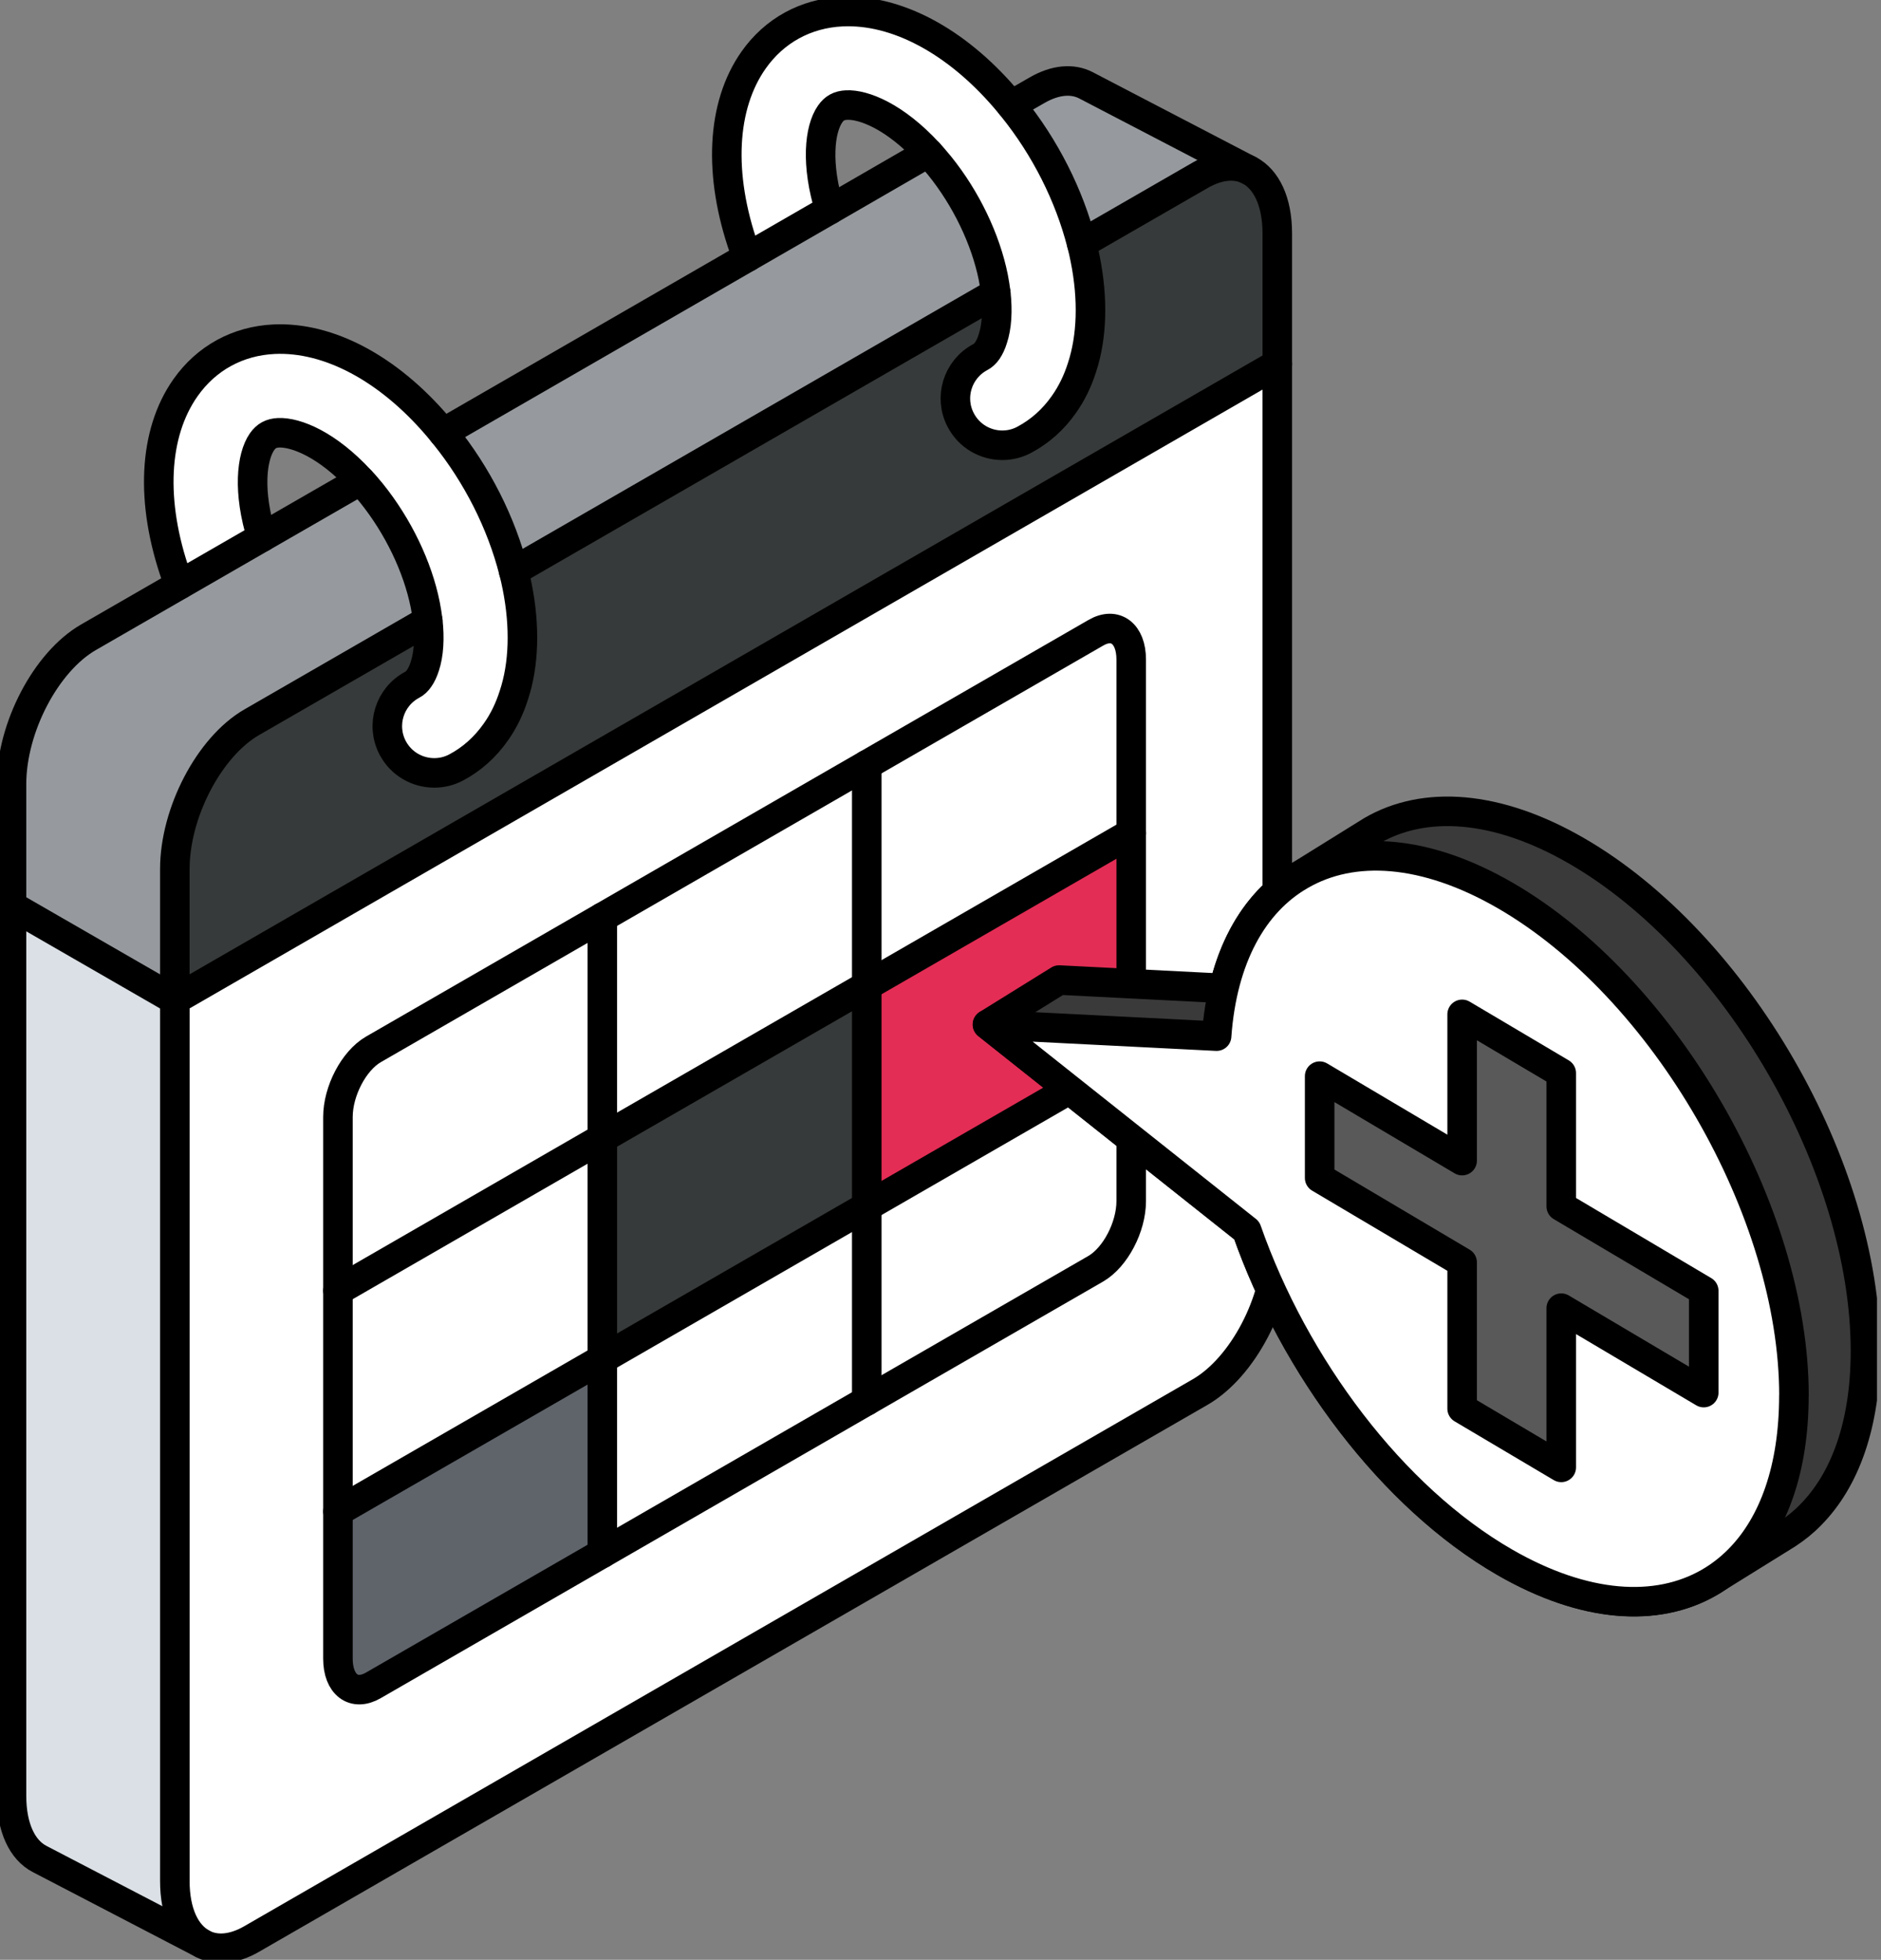 <svg width="191" height="199" viewBox="0 0 191 199" fill="none" xmlns="http://www.w3.org/2000/svg">
<rect x="0" y="0" width="191" height="199" fill="#808080" stroke="none"/>
<g clip-path="url(#clip0_166_26)">
<path d="M1.168 182.362C1.168 185.599 2.275 187.856 4.012 188.759L20.535 197.358C18.828 196.44 17.746 194.206 17.746 190.992V101.523L1.168 91.975V182.37V182.362Z" fill="#DAE0E5"/>
<path d="M26.587 54.559C25.146 49.945 25.536 46.388 26.611 44.847C27.039 44.248 27.522 43.984 28.286 43.945C30.038 43.875 33.217 45.112 36.605 48.793C36.808 48.995 37.003 49.221 37.197 49.447C37.384 49.68 37.556 49.867 37.712 50.061C40.423 53.431 42.409 57.555 43.18 61.415C43.289 61.96 43.367 62.497 43.437 63.018C43.64 64.824 43.539 66.442 43.133 67.664C42.97 68.17 42.783 68.559 42.565 68.87C42.355 69.182 42.113 69.4 41.856 69.532C39.535 70.769 38.654 73.641 39.885 75.96C40.742 77.57 42.393 78.481 44.092 78.481C44.847 78.481 45.603 78.31 46.32 77.928C47.909 77.088 49.264 75.874 50.347 74.333C51.134 73.228 51.742 71.968 52.178 70.59C53.206 67.493 53.331 63.649 52.513 59.547C52.411 59.026 52.295 58.513 52.154 57.983C50.908 53.104 48.462 48.24 45.143 44.132C45.097 44.069 45.042 44.007 44.987 43.937C44.801 43.703 44.59 43.462 44.388 43.221C39.394 37.4 33.365 34.194 27.842 34.443C24.149 34.614 20.955 36.357 18.836 39.369C15.58 43.991 15.237 50.98 17.894 58.544C17.995 58.832 18.112 59.096 18.268 59.345L26.595 54.544L26.587 54.559Z" fill="white"/>
<path d="M34.315 153.476V168.417C34.315 171.071 35.928 172.285 37.914 171.133L61.16 157.725V137.99L34.315 153.476Z" fill="#5F646B"/>
<path d="M34.315 131.056V153.476L61.16 137.997V115.57L34.315 131.056Z" fill="white"/>
<path d="M34.315 113.437V131.064L61.16 115.578V93.158L37.914 106.566C35.928 107.718 34.315 110.792 34.315 113.437Z" fill="white"/>
<path d="M17.746 101.531V88.255C17.746 82.504 21.243 75.827 25.551 73.337L43.429 63.026C43.367 62.512 43.289 61.975 43.172 61.423C42.393 57.555 40.415 53.431 37.704 50.069C37.548 49.874 37.377 49.68 37.19 49.454C36.995 49.221 36.8 49.003 36.598 48.8L26.587 54.567L18.26 59.368L8.974 64.722C4.666 67.213 1.168 73.889 1.168 79.633V91.983L17.746 101.539V101.531Z" fill="#969A9E"/>
<path d="M61.16 137.997V157.732L88.012 142.246V122.511L61.16 137.997Z" fill="white"/>
<path d="M61.16 115.57V137.997L88.012 122.511V100.091L61.16 115.57Z" fill="#373A3A"/>
<path d="M61.16 93.15V115.57L88.012 100.091V77.664L61.16 93.15Z" fill="white"/>
<path d="M75.93 26.093L84.257 21.291C82.824 16.669 83.213 13.113 84.296 11.572C84.717 10.973 85.2 10.708 85.955 10.669C87.7 10.584 90.871 11.829 94.267 15.509H94.275C94.47 15.72 94.672 15.953 94.867 16.186C95.062 16.412 95.233 16.622 95.405 16.825C98.1 20.163 100.079 24.295 100.858 28.147C100.967 28.692 101.045 29.229 101.115 29.758C101.317 31.564 101.216 33.182 100.811 34.396C100.655 34.91 100.46 35.299 100.25 35.61C100.04 35.914 99.806 36.124 99.533 36.264C97.22 37.501 96.332 40.373 97.57 42.684C98.419 44.295 100.071 45.213 101.769 45.213C102.525 45.213 103.28 45.042 103.997 44.661C105.594 43.812 106.95 42.606 108.025 41.073C108.811 39.968 109.427 38.707 109.863 37.33C110.884 34.241 111.016 30.396 110.19 26.287C110.089 25.766 109.972 25.252 109.832 24.731C108.585 19.852 106.139 14.988 102.821 10.879C102.813 10.871 102.766 10.817 102.758 10.801L102.665 10.685C102.47 10.443 102.26 10.202 102.065 9.969C97.048 4.132 90.988 0.918 85.496 1.183C81.819 1.354 78.625 3.105 76.514 6.109C73.265 10.731 72.915 17.727 75.563 25.284C75.665 25.572 75.797 25.836 75.937 26.093H75.93Z" fill="white"/>
<path d="M94.26 15.509L84.257 21.291L75.93 26.093L44.988 43.945C45.042 44.015 45.097 44.077 45.144 44.139C48.454 48.248 50.908 53.112 52.155 57.991L101.115 29.758C101.053 29.237 100.975 28.7 100.858 28.147C100.079 24.288 98.1 20.163 95.405 16.825C95.234 16.622 95.062 16.404 94.868 16.187C94.673 15.953 94.47 15.727 94.275 15.509H94.268H94.26Z" fill="#969A9E"/>
<path d="M88.012 122.511V142.246L111.266 128.838C113.244 127.686 114.865 124.62 114.865 121.966V107.025L88.012 122.519V122.511Z" fill="white"/>
<path d="M88.012 100.092V122.511L114.872 107.017V84.598L88.012 100.092Z" fill="#E32D55"/>
<path d="M88.012 77.664V100.084L114.865 84.59V66.964C114.865 64.318 113.244 63.096 111.266 64.248L88.012 77.656V77.664Z" fill="white"/>
<path d="M109.832 24.731L121.875 17.79C123.753 16.708 125.49 16.591 126.838 17.292L110.268 8.661C108.913 7.961 107.183 8.078 105.306 9.159L102.665 10.677L102.759 10.794C102.759 10.794 102.813 10.864 102.821 10.871C106.132 14.98 108.585 19.844 109.832 24.723V24.731Z" fill="#969A9E"/>
<path d="M129.697 36.964L17.746 101.531V191C17.746 194.214 18.828 196.448 20.534 197.366L20.589 197.397C21.937 198.097 23.674 197.981 25.551 196.899L121.875 141.351C126.191 138.853 129.697 132.184 129.697 126.433V36.964ZM34.315 168.425V113.438C34.315 110.792 35.928 107.71 37.914 106.566L61.16 93.158L88.012 77.672L111.265 64.263C113.244 63.112 114.864 64.334 114.864 66.979V121.967C114.864 124.62 113.244 127.694 111.265 128.838L88.012 142.246L61.16 157.732L37.914 171.141C35.928 172.292 34.315 171.078 34.315 168.425Z" fill="white"/>
<path d="M129.697 36.964V23.688C129.697 20.451 128.575 18.194 126.845 17.291C125.498 16.591 123.761 16.708 121.883 17.79L109.84 24.731C109.972 25.253 110.097 25.766 110.198 26.288C111.024 30.396 110.899 34.241 109.871 37.33C109.435 38.707 108.819 39.968 108.032 41.073C106.957 42.606 105.602 43.812 104.005 44.661C103.288 45.042 102.533 45.213 101.777 45.213C100.071 45.213 98.419 44.295 97.578 42.684C96.34 40.373 97.228 37.493 99.541 36.264C99.814 36.124 100.04 35.906 100.258 35.61C100.468 35.299 100.663 34.91 100.819 34.396C101.224 33.175 101.325 31.564 101.123 29.758L52.162 57.991C52.295 58.513 52.419 59.026 52.52 59.555C53.338 63.656 53.222 67.501 52.185 70.598C51.749 71.975 51.142 73.236 50.355 74.341C49.272 75.882 47.916 77.096 46.327 77.936C45.611 78.318 44.855 78.489 44.099 78.489C42.393 78.489 40.742 77.578 39.893 75.967C38.662 73.648 39.542 70.769 41.864 69.54C42.121 69.407 42.354 69.182 42.573 68.878C42.791 68.567 42.978 68.178 43.141 67.672C43.546 66.442 43.648 64.831 43.445 63.026L25.567 73.337C21.251 75.835 17.761 82.512 17.761 88.255V101.531L129.697 36.964Z" fill="#373A3A"/>
<path d="M43.437 63.026L25.559 73.337C21.243 75.835 17.753 82.512 17.753 88.255V190.992C17.753 194.206 18.836 196.44 20.542 197.358" stroke="black" stroke-width="3" stroke-linecap="round" stroke-linejoin="round"/>
<path d="M129.697 36.964L17.746 101.531L1.168 91.975" stroke="black" stroke-width="3" stroke-linecap="round" stroke-linejoin="round"/>
<path d="M126.838 17.292L110.268 8.661C108.913 7.961 107.183 8.078 105.306 9.159L102.665 10.677" stroke="black" stroke-width="3" stroke-linecap="round" stroke-linejoin="round"/>
<path d="M94.26 15.509L84.257 21.291L75.93 26.093L44.988 43.945" stroke="black" stroke-width="3" stroke-linecap="round" stroke-linejoin="round"/>
<path d="M36.598 48.793L26.587 54.559L18.26 59.361L8.974 64.715C4.666 67.205 1.168 73.882 1.168 79.625V182.362C1.168 185.6 2.275 187.856 4.012 188.759L20.535 197.358L20.589 197.389C21.937 198.09 23.674 197.973 25.551 196.891L121.875 141.344C126.191 138.846 129.697 132.176 129.697 126.426V23.688C129.697 20.451 128.575 18.194 126.845 17.291C125.498 16.591 123.761 16.708 121.883 17.79L109.84 24.731" stroke="black" stroke-width="3" stroke-linecap="round" stroke-linejoin="round"/>
<path d="M101.115 29.758L52.154 57.991" stroke="black" stroke-width="3" stroke-linecap="round" stroke-linejoin="round"/>
<path d="M26.587 54.559C25.146 49.945 25.536 46.388 26.611 44.847C27.039 44.248 27.522 43.984 28.286 43.945C30.038 43.875 33.217 45.112 36.605 48.793C36.808 48.995 37.003 49.221 37.197 49.447C37.384 49.68 37.556 49.867 37.712 50.061C40.423 53.431 42.409 57.555 43.18 61.415C43.289 61.96 43.367 62.497 43.437 63.018C43.64 64.824 43.539 66.442 43.133 67.664C42.97 68.17 42.783 68.559 42.565 68.87C42.355 69.182 42.113 69.4 41.856 69.532C39.535 70.769 38.654 73.641 39.885 75.96C40.742 77.57 42.393 78.481 44.092 78.481C44.847 78.481 45.603 78.31 46.32 77.928C47.909 77.088 49.264 75.874 50.347 74.333C51.134 73.228 51.742 71.968 52.178 70.59C53.206 67.493 53.331 63.649 52.513 59.547C52.411 59.026 52.295 58.513 52.154 57.983C50.908 53.104 48.462 48.24 45.143 44.132C45.097 44.069 45.042 44.007 44.987 43.937C44.801 43.703 44.59 43.462 44.388 43.221C39.394 37.4 33.365 34.194 27.842 34.443C24.149 34.614 20.955 36.357 18.836 39.369C15.58 43.991 15.237 50.98 17.894 58.544C17.995 58.832 18.112 59.096 18.268 59.345" stroke="black" stroke-width="3" stroke-linecap="round" stroke-linejoin="round"/>
<path d="M84.257 21.291C82.824 16.669 83.213 13.113 84.296 11.572C84.717 10.973 85.2 10.708 85.955 10.669C87.7 10.584 90.871 11.829 94.267 15.509H94.275C94.47 15.72 94.672 15.953 94.867 16.186C95.062 16.412 95.233 16.622 95.405 16.825C98.1 20.163 100.079 24.295 100.858 28.147C100.967 28.692 101.045 29.229 101.115 29.758C101.317 31.564 101.216 33.182 100.811 34.396C100.655 34.91 100.46 35.299 100.25 35.61C100.04 35.914 99.806 36.124 99.533 36.264C97.22 37.501 96.332 40.373 97.57 42.684C98.419 44.295 100.071 45.213 101.769 45.213C102.525 45.213 103.28 45.042 103.997 44.661C105.594 43.812 106.95 42.606 108.025 41.073C108.811 39.968 109.427 38.707 109.863 37.33C110.884 34.241 111.016 30.396 110.19 26.287C110.089 25.766 109.972 25.252 109.832 24.731C108.585 19.852 106.139 14.988 102.821 10.879C102.813 10.871 102.766 10.817 102.758 10.801L102.665 10.685C102.47 10.443 102.26 10.202 102.065 9.969C97.048 4.132 90.988 0.918 85.496 1.183C81.819 1.354 78.625 3.105 76.514 6.109C73.265 10.731 72.915 17.727 75.563 25.284C75.665 25.572 75.797 25.836 75.937 26.093" stroke="black" stroke-width="3" stroke-linecap="round" stroke-linejoin="round"/>
<path d="M34.315 153.476V168.417C34.315 171.071 35.928 172.285 37.914 171.133L61.16 157.725L88.012 142.238L111.266 128.83C113.244 127.678 114.865 124.612 114.865 121.959V66.972C114.865 64.326 113.244 63.104 111.266 64.256L88.012 77.664L61.16 93.15L37.914 106.558C35.928 107.71 34.315 110.784 34.315 113.43V153.476Z" stroke="black" stroke-width="3" stroke-linecap="round" stroke-linejoin="round"/>
<path d="M88.012 77.664V100.091V122.511V142.246" stroke="black" stroke-width="3" stroke-linecap="round" stroke-linejoin="round"/>
<path d="M61.16 93.15V115.57V137.997V157.732" stroke="black" stroke-width="3" stroke-linecap="round" stroke-linejoin="round"/>
<path d="M114.872 84.598L88.012 100.092L61.16 115.57L34.315 131.056" stroke="black" stroke-width="3" stroke-linecap="round" stroke-linejoin="round"/>
<path d="M114.872 107.017L88.012 122.511L61.16 137.997L34.315 153.476" stroke="black" stroke-width="3" stroke-linecap="round" stroke-linejoin="round"/>
<path d="M181.516 155.74C182.357 155.188 183.152 154.55 183.869 153.81C187.366 150.262 189.423 144.604 189.423 137.188C189.423 118.488 176.289 95.749 160.07 86.388C151.968 81.711 144.622 81.267 139.309 84.349L132.057 88.854C128.302 91.01 125.56 94.94 124.275 100.364L107.542 99.516L100.281 104.021L126.612 124.932C131.457 138.744 141.366 152.02 152.817 158.627C160.919 163.304 168.257 163.74 173.57 160.674C173.851 160.518 174.115 160.347 174.388 160.168L181.532 155.732L181.516 155.74Z" fill="#3A3A3A" stroke="black" stroke-width="3" stroke-linecap="round" stroke-linejoin="round"/>
<path d="M182.155 141.702C182.155 149.11 180.098 154.775 176.6 158.324C175.681 159.258 174.661 160.051 173.554 160.69C168.242 163.756 160.911 163.312 152.802 158.643C141.35 152.044 131.434 138.76 126.596 124.947L100.266 104.037L123.535 105.212C124.103 97.251 127.25 91.625 132.049 88.87C137.354 85.788 144.7 86.232 152.81 90.909C169.028 100.27 182.162 123.009 182.162 141.709L182.155 141.702Z" fill="white"/>
<path d="M182.155 141.702C182.155 149.11 180.098 154.775 176.6 158.324C175.681 159.258 174.661 160.051 173.554 160.69C168.242 163.756 160.911 163.312 152.802 158.643C141.35 152.044 131.434 138.76 126.596 124.947L100.266 104.037L123.535 105.212C124.103 97.251 127.25 91.625 132.049 88.87C137.354 85.788 144.7 86.232 152.81 90.909C169.028 100.27 182.162 123.009 182.162 141.709L182.155 141.702Z" stroke="black" stroke-width="3" stroke-linecap="round" stroke-linejoin="round"/>
<path d="M173 131.072V141.406L158.532 132.834V149L148.468 143.036V128.185L134 119.61V109.276L148.468 117.851V103L158.532 108.964V122.5L173 131.072Z" fill="#595959" stroke="black" stroke-width="3" stroke-miterlimit="10" stroke-linejoin="round"/>
</g>
<defs>
<clipPath id="clip0_166_26">
<rect width="190.592" height="199" fill="white"/>
</clipPath>
</defs>
</svg>
